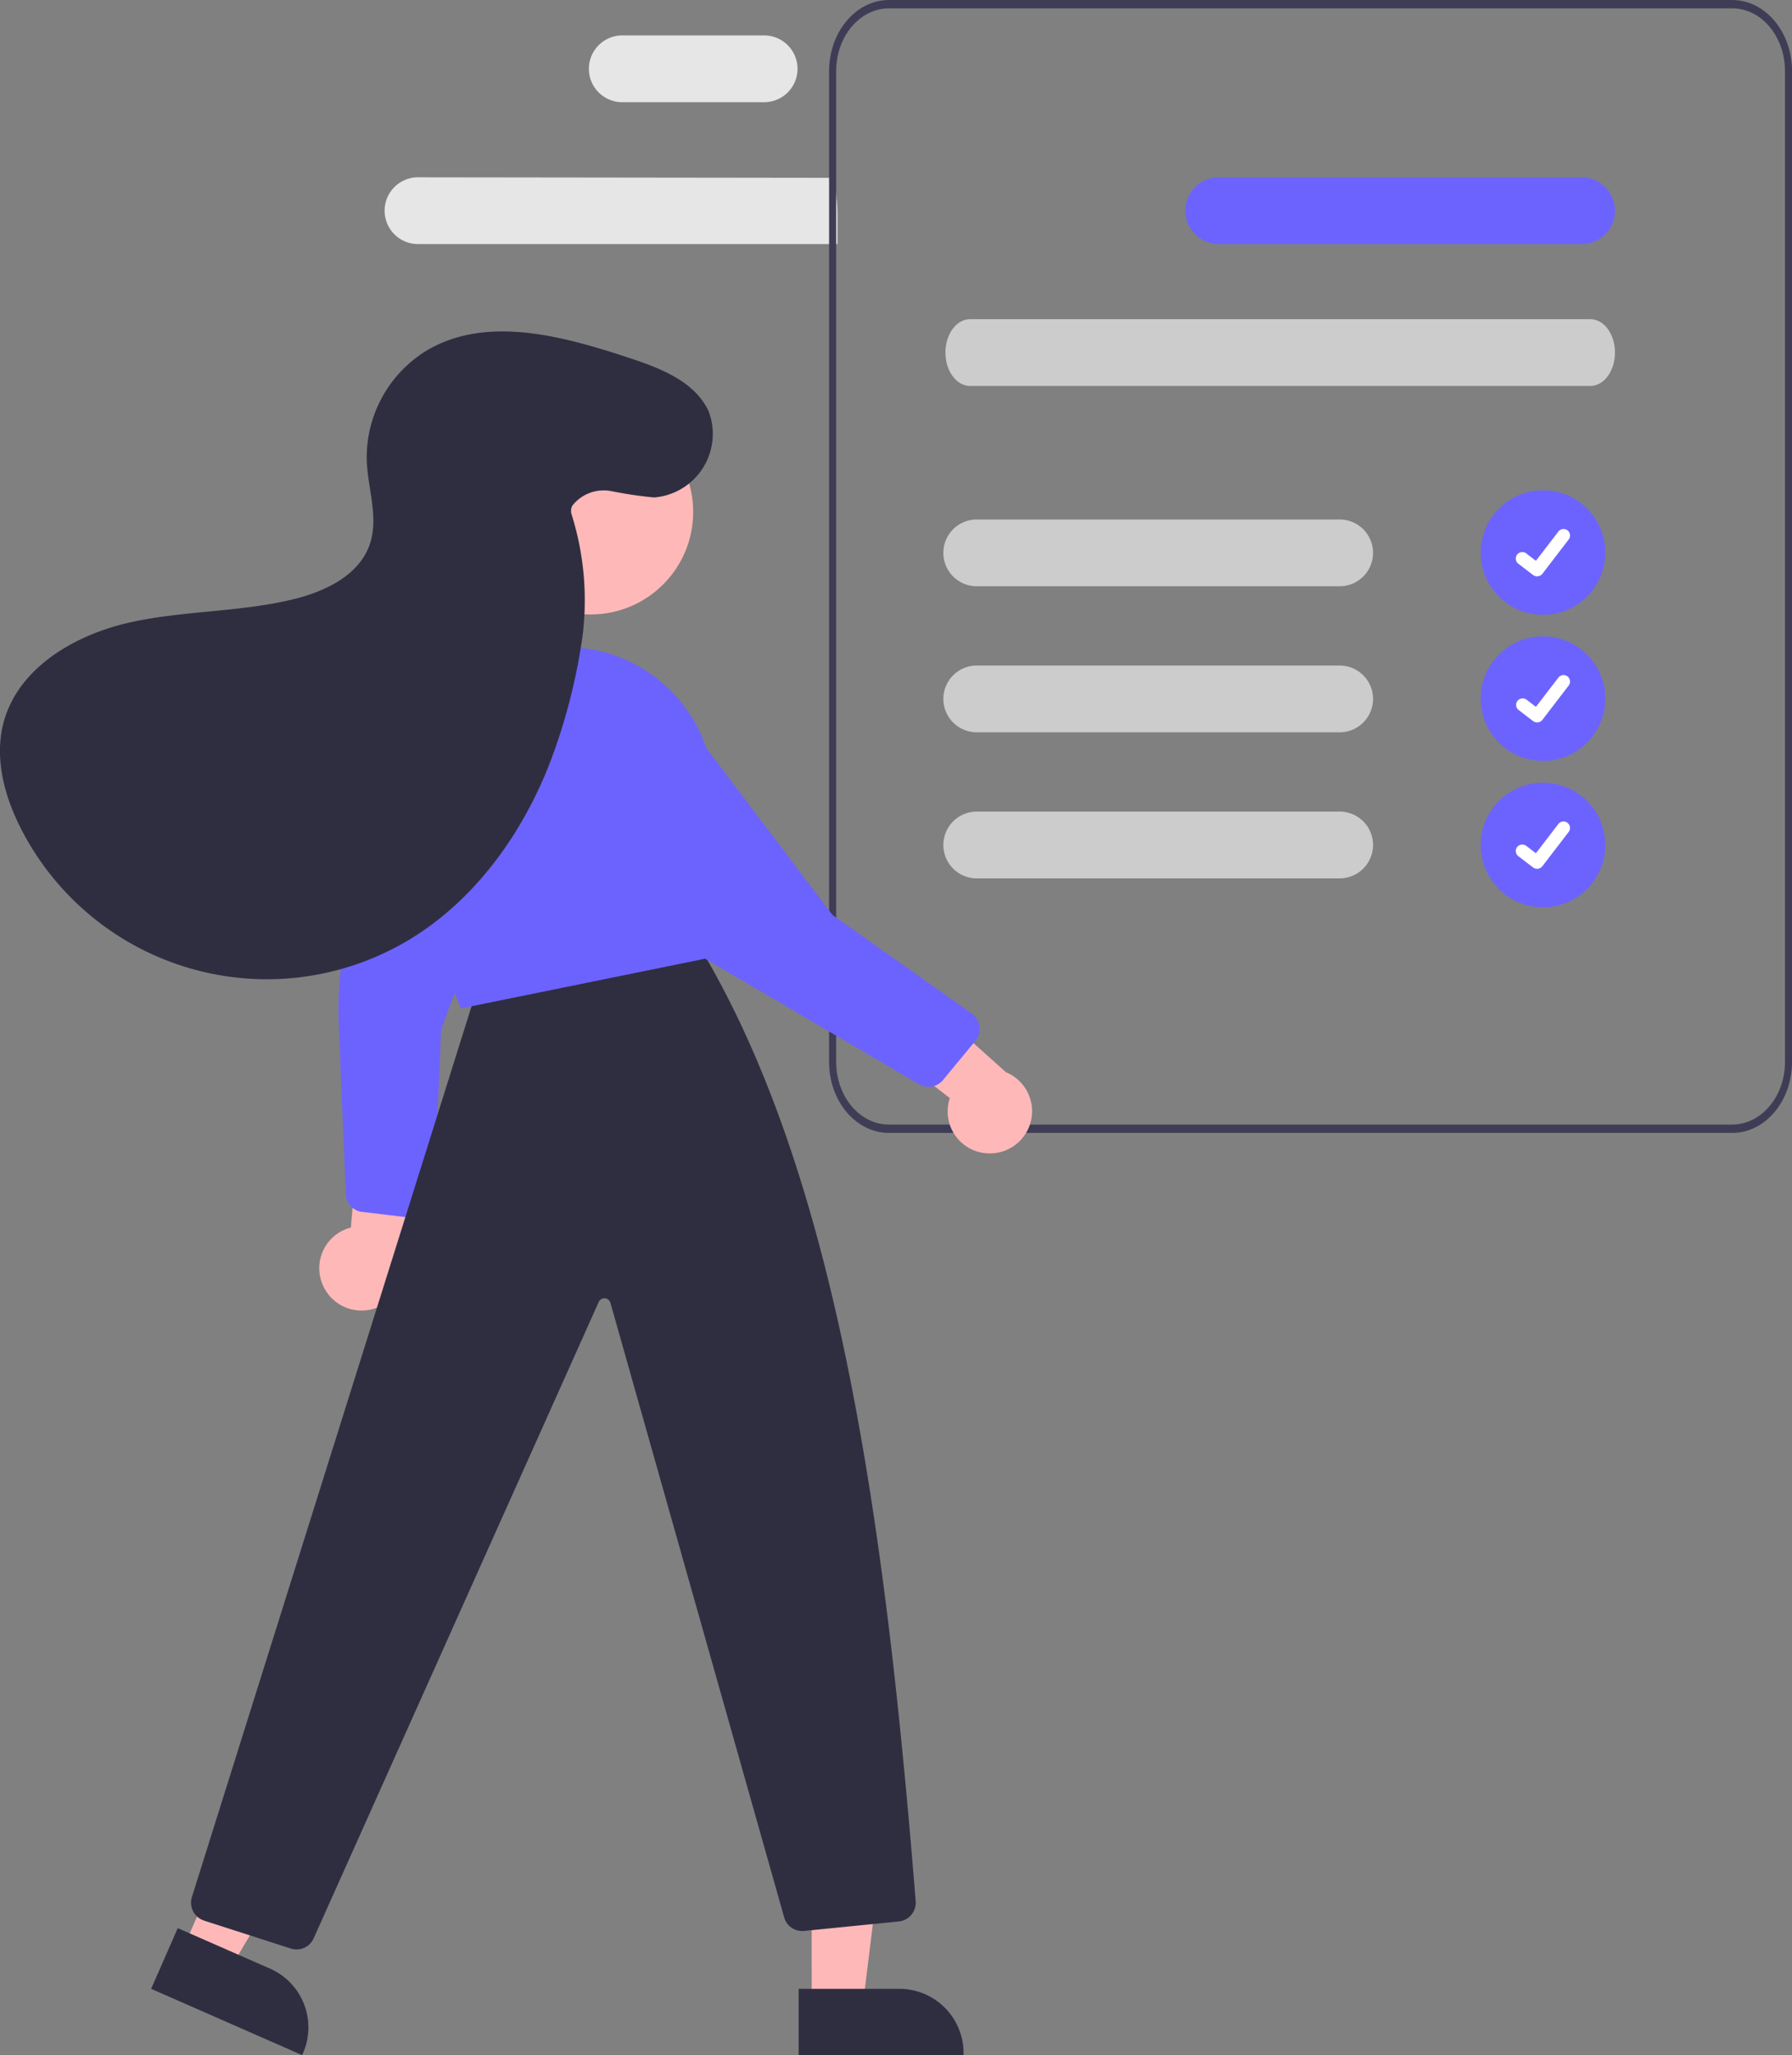 <svg id="Componente_66_1" data-name="Componente 66 – 1" xmlns="http://www.w3.org/2000/svg" width="143.742" height="164.796" viewBox="0 0 143.742 164.796">
  <rect x="0" y="0" width="143.742" height="164.796" fill="#808080" stroke="none"/>
  <path id="Caminho_2102" data-name="Caminho 2102" d="M370.214,314.456a2.677,2.677,0,1,0,0,5.354h33.649v-2.223c0-1.687-.214-1.935-.214-3.089Z" transform="translate(-336.686 -300.238)" fill="#e6e6e6"/>
  <path id="Caminho_2103" data-name="Caminho 2103" d="M439.1,285.811H427.718a2.677,2.677,0,1,1,0-5.354H439.1a2.677,2.677,0,0,1,0,5.354Z" transform="translate(-377.805 -277.616)" fill="#e6e6e6"/>
  <path id="Caminho_2114" data-name="Caminho 2114" d="M546.535,309.967H478.893c-2.647.006-4.791,2.549-4.8,5.689v79.469c0,3.14,2.148,5.685,4.8,5.688h67.642c2.648,0,4.793-2.548,4.8-5.689V315.656C551.328,312.515,549.182,309.97,546.535,309.967Zm4.232,85.157c0,2.771-1.9,5.016-4.232,5.019H478.893c-2.336,0-4.229-2.249-4.232-5.019V315.656c0-2.77,1.9-5.015,4.232-5.019h67.642c2.336,0,4.229,2.249,4.232,5.019Z" transform="translate(-407.589 -309.967)" fill="#3f3d56"/>
  <path id="Caminho_2115" data-name="Caminho 2115" d="M553.711,391.811H503.947c-1.088,0-1.971-1.2-1.971-2.677s.882-2.677,1.971-2.677h49.764c1.089,0,1.971,1.2,1.971,2.677S554.8,391.811,553.711,391.811Z" transform="translate(-426.139 -360.863)" fill="#ccc"/>
  <path id="Caminho_2116" data-name="Caminho 2116" d="M591.265,357.811H562.153a2.677,2.677,0,1,1,0-5.354h29.112a2.677,2.677,0,0,1,0,5.354Z" transform="translate(-464.398 -338.239)" fill="#6c63ff"/>
  <path id="Caminho_2117" data-name="Caminho 2117" d="M533.265,439.811H504.153a2.677,2.677,0,1,1,0-5.354h29.112a2.677,2.677,0,1,1,0,5.354Z" transform="translate(-425.806 -392.8)" fill="#ccc"/>
  <path id="Caminho_2118" data-name="Caminho 2118" d="M533.265,474.811H504.153a2.677,2.677,0,1,1,0-5.354h29.112a2.677,2.677,0,1,1,0,5.354Z" transform="translate(-425.806 -416.089)" fill="#ccc"/>
  <path id="Caminho_2119" data-name="Caminho 2119" d="M533.265,509.811H504.153a2.677,2.677,0,1,1,0-5.354h29.112a2.677,2.677,0,1,1,0,5.354Z" transform="translate(-425.806 -439.377)" fill="#ccc"/>
  <circle id="Ellipse_44" data-name="Ellipse 44" cx="4.996" cy="4.996" r="4.996" transform="translate(118.771 39.314)" fill="#6c63ff"/>
  <path id="Path_395" data-name="Path 395" d="M700.13,440.526a.518.518,0,0,1-.312-.1l-.005,0-1.174-.9a.522.522,0,1,1,.635-.828l.76.583,1.8-2.344a.522.522,0,0,1,.731-.1h0l-.011.016.012-.016a.522.522,0,0,1,.1.731l-2.114,2.756a.522.522,0,0,1-.415.2Z" transform="translate(-576.834 -394.311)" fill="#fff"/>
  <circle id="Ellipse_44-2" data-name="Ellipse 44" cx="4.996" cy="4.996" r="4.996" transform="translate(118.771 51.026)" fill="#6c63ff"/>
  <path id="Path_395-2" data-name="Path 395" d="M700.13,475.526a.518.518,0,0,1-.312-.1l-.005,0-1.174-.9a.522.522,0,0,1,.635-.828l.76.583,1.8-2.344a.522.522,0,0,1,.731-.1h0l-.011.016.012-.016a.522.522,0,0,1,.1.731l-2.114,2.756a.522.522,0,0,1-.415.2Z" transform="translate(-576.834 -417.599)" fill="#fff"/>
  <circle id="Ellipse_44-3" data-name="Ellipse 44" cx="4.996" cy="4.996" r="4.996" transform="translate(118.771 62.762)" fill="#6c63ff"/>
  <path id="Path_395-3" data-name="Path 395" d="M700.13,510.6a.518.518,0,0,1-.312-.1l-.006,0-1.174-.9a.522.522,0,1,1,.635-.828l.76.583,1.8-2.344a.522.522,0,0,1,.731-.1h0l-.011.016.011-.016a.522.522,0,0,1,.1.731l-2.114,2.756a.522.522,0,0,1-.415.2Z" transform="translate(-576.834 -440.934)" fill="#fff"/>
  <path id="Caminho_2128" data-name="Caminho 2128" d="M352.17,585.093a3.365,3.365,0,0,1,2.235-4.65l1.014-11.914,4.879,3.849L358.587,583.1a3.383,3.383,0,0,1-6.417,1.992Z" transform="translate(-326.261 -482.009)" fill="#ffb8b8"/>
  <path id="Caminho_2129" data-name="Caminho 2129" d="M358.371,517.044a1.5,1.5,0,0,1-1.306-1.429l-.565-13.521a29.815,29.815,0,0,1,2.881-14.085l5.009-10.5a4.494,4.494,0,0,1,3.375-2.345,4.31,4.31,0,0,1,3.759,1.335,5.65,5.65,0,0,1,.643.83,4.324,4.324,0,0,1,.228,4.117l-7.68,20.98-.591,13.669a1.506,1.506,0,0,1-1.683,1.43l-4.052-.483Z" transform="translate(-329.325 -419.861)" fill="#6c63ff"/>
  <path id="Caminho_2130" data-name="Caminho 2130" d="M114.63,650.951l3.756,1.649,8.147-13.7-5.544-2.433Z" transform="translate(-99.953 -494.692)" fill="#ffb8b8"/>
  <path id="Caminho_2131" data-name="Caminho 2131" d="M313.7,772.021l7.4,3.247h0a5.149,5.149,0,0,1,2.645,6.784l-.067.153-12.112-5.317Z" transform="translate(-299.442 -617.409)" fill="#2f2e41"/>
  <path id="Caminho_2132" data-name="Caminho 2132" d="M265.341,661.926h4.1l1.952-15.823H265.34Z" transform="translate(-200.232 -501.107)" fill="#ffb8b8"/>
  <path id="Caminho_2133" data-name="Caminho 2133" d="M466.787,786.569h8.079a5.149,5.149,0,0,1,5.149,5.149v.167H466.787Z" transform="translate(-402.725 -627.089)" fill="#2f2e41"/>
  <path id="Caminho_2134" data-name="Caminho 2134" d="M329.6,616.012a1.511,1.511,0,0,1-.465-.073L322.18,613.7a1.512,1.512,0,0,1-.979-1.874l23.067-73.454,17.278-3.388.061.1c11.423,18.587,15.236,46.981,17.655,77.065a1.514,1.514,0,0,1-1.352,1.62l-7.6.76a1.5,1.5,0,0,1-1.6-1.1L354.778,564.17a.5.5,0,0,0-.945-.067l-22.853,51a1.5,1.5,0,0,1-1.379.911Z" transform="translate(-305.812 -459.691)" fill="#2f2e41"/>
  <circle id="Elipse_220" data-name="Elipse 220" cx="8.219" cy="8.219" r="8.219" transform="translate(39.164 32.834)" fill="#ffb8b8"/>
  <path id="Caminho_2135" data-name="Caminho 2135" d="M378.809,494.006l-.056-.118a41.654,41.654,0,0,1-3.472-17.378,11.932,11.932,0,0,1,11.681-11.472h0a11.912,11.912,0,0,1,11.926,9.637,35.751,35.751,0,0,1-.079,15.164l-.025.1-.1.022Z" transform="translate(-341.823 -413.147)" fill="#6c63ff"/>
  <path id="Caminho_2136" data-name="Caminho 2136" d="M486.907,558.979a3.365,3.365,0,0,1-2.7-4.4l-9.466-7.306,5.877-2.017,8.088,7.247a3.383,3.383,0,0,1-1.8,6.473Z" transform="translate(-408.018 -466.526)" fill="#ffb8b8"/>
  <path id="Caminho_2137" data-name="Caminho 2137" d="M420.649,492.726l-.022-.035-9.979-16.162a4.494,4.494,0,0,1-.144-4.107,4.309,4.309,0,0,1,3.158-2.437h0a5.639,5.639,0,0,1,1.046-.091,4.323,4.323,0,0,1,3.585,2.038l13.477,17.82,11.17,7.9a1.506,1.506,0,0,1,.291,2.189l-2.6,3.144a1.5,1.5,0,0,1-1.923.339Z" transform="translate(-364.991 -416.379)" fill="#6c63ff"/>
  <path id="Caminho_2138" data-name="Caminho 2138" d="M321.253,403.36a3.2,3.2,0,0,1,3.1-1.164,33.316,33.316,0,0,0,3.455.513,5.116,5.116,0,0,0,4.376-6.909c-1.116-2.409-3.9-3.467-6.427-4.3-5.288-1.741-11.363-3.414-16.162-.591a10.042,10.042,0,0,0-4.833,8.948c.108,2.222.959,4.5.239,6.608-.83,2.428-3.462,3.731-5.95,4.361-4.36,1.1-8.958.927-13.345,1.917s-8.884,3.622-10.066,7.961c-.777,2.851.034,5.919,1.376,8.551a22.147,22.147,0,0,0,30.9,9.063c5.3-3.1,9.134-8.332,11.417-14.034a47,47,0,0,0,2.716-10.322,22.96,22.96,0,0,0-.849-9.864A.906.906,0,0,1,321.253,403.36Z" transform="translate(-275.34 -362.818)" fill="#2f2e41"/>
</svg>
